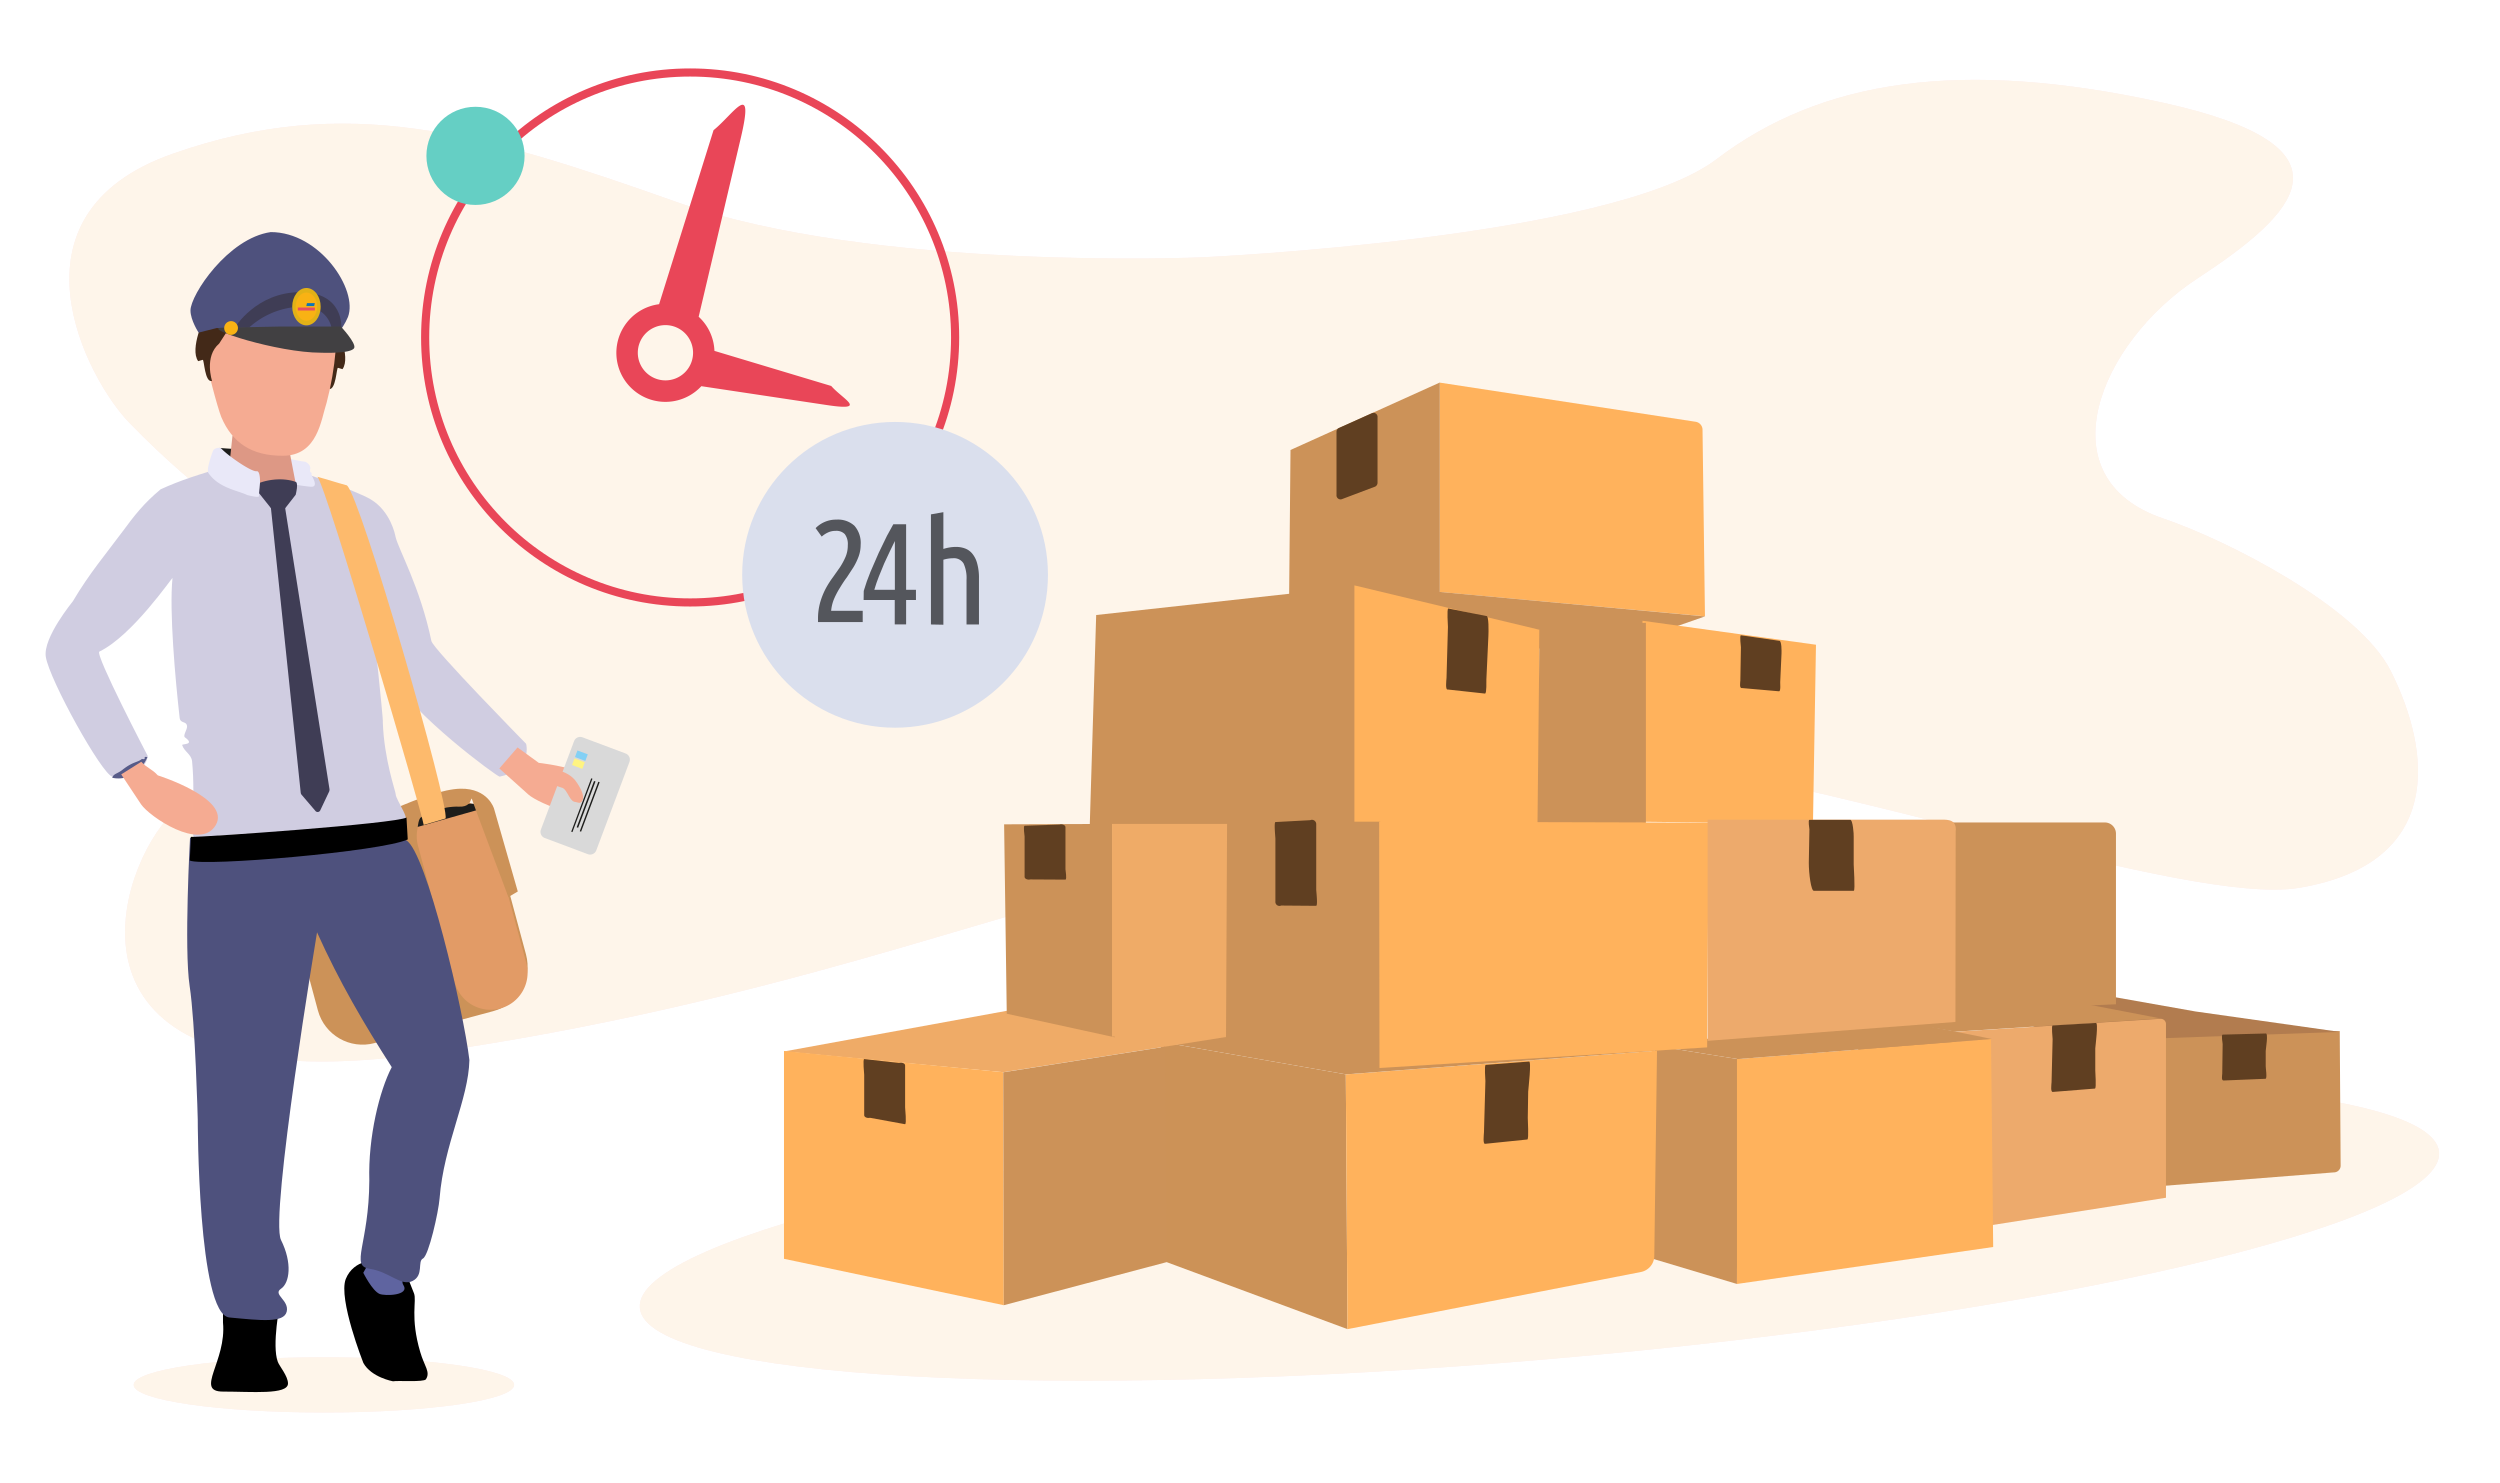 <svg xmlns="http://www.w3.org/2000/svg" xmlns:xlink="http://www.w3.org/1999/xlink" x="76pt" y="19pt" width="821" height="487" viewBox="76 19 615 365"><style><![CDATA[.B{opacity:1}.C{fill-opacity:1}.D{stroke:none}.E{fill-rule:evenodd}.F{fill:#cc9258}.G{fill:#603f21}.H{fill:#ffb25c}.I{fill:#1d1d1b}.J{fill:#f5ab92}.K{fill:#fdecee}.L{fill:#fef5ea}.M{fill-rule:nonzero}.N{fill:#4e517d}.O{fill:#3f3d55}.P{fill:#54565c}]]></style><clipPath id="A"><use xlink:href="#B"/><path id="B" d="M76 19h615v365H76V19z"/></clipPath><g clip-path="url(#A)"><defs><use xlink:href="#D" id="C" class="B C D E K"/><path id="D" d="M371.77 82.33s-80.984 3.532-129.333-13.585-81.233-26.94-124.08-11.904-20.87 55.727-10.758 66.143c36.327 37.416 59.747 36.638 61.28 53.528 1.525 16.81-35.737 22.684-53.162 45.558-13.913 18.262-23.883 68.842 65.03 56.197 84.91-12.077 143.143-36.11 167.916-39.857s81.124-37.386 120.896-33.873c54.04 4.774 144.65 37.63 172.216 32.98 35.688-6.02 32.538-33.447 22.49-53.385-7.93-15.737-40.267-32.174-55.988-37.51-29.376-9.97-15.797-43.244 8.398-59.08s41.18-32.342-8.55-43.282-84.063-5.645-109.81 13.94S371.77 82.33 371.77 82.33z"/></defs><use xlink:href="#C"/><defs><use xlink:href="#F" id="E" class="B C D L M"/><path id="F" d="M371.77 82.33s-80.984 3.532-129.333-13.585-81.233-26.94-124.08-11.904-20.87 55.727-10.758 66.143c36.327 37.416 59.747 36.638 61.28 53.528 1.525 16.81-35.737 22.684-53.162 45.558-13.913 18.262-23.883 68.842 65.03 56.197 84.91-12.077 143.143-36.11 167.916-39.857s81.124-37.386 120.896-33.873c54.04 4.774 144.65 37.63 172.216 32.98 35.688-6.02 32.538-33.447 22.49-53.385-7.93-15.737-40.267-32.174-55.988-37.51-29.376-9.97-15.797-43.244 8.398-59.08s41.18-32.342-8.55-43.282-84.063-5.645-109.81 13.94S371.77 82.33 371.77 82.33z"/></defs><use xlink:href="#E"/><defs><use xlink:href="#H" id="G" class="B C D E K"/><path id="H" d="M676.16 302.56c1.518 17.53-96.385 40.327-218.672 50.92s-222.652 4.966-224.17-12.564 96.385-40.327 218.672-50.92 222.652-4.966 224.17 12.564"/></defs><use xlink:href="#G"/><defs><use xlink:href="#J" id="I" class="B C D L M"/><path id="J" d="M676.16 302.56c1.518 17.53-96.385 40.327-218.672 50.92s-222.652 4.966-224.17-12.564 96.385-40.327 218.672-50.92 222.652-4.966 224.17 12.564"/></defs><use xlink:href="#I"/><defs><use xlink:href="#L" id="K" class="B C D E F"/><path id="L" d="M600.9 311.463l49.34-3.9a1.66 1.66 0 0 0 1.7-1.59l-.22-33.18H600.9z"/></defs><use xlink:href="#K"/><defs><use xlink:href="#N" fill="#b27c4f" id="M" class="B C D E"/><path id="N" d="M651.73 272.983l-85.5 3.05 27.74-12.02 22.23 3.94 35.54 5.03z"/></defs><use xlink:href="#M"/><defs><use xlink:href="#P" fill="#edaa6c" id="O" class="B C D E"/><path id="P" d="M558 321.803l50.95-8v-42.75c-.001-.363-.154-.71-.422-.954a1.3 1.3 0 0 0-.988-.336l-51.1 3.22z"/></defs><use xlink:href="#O"/><defs><use xlink:href="#R" id="Q" class="B C D E F"/><path id="R" d="M533.7 308.343l24.32 13.46-.88-48.9-24.07-4.1.63 39.53z"/></defs><use xlink:href="#Q"/><defs><use xlink:href="#T" id="S" class="B C D E F"/><path id="T" d="M588.72 266.023l-55.66 2.8 24.07 4.1 50.5-3.25-18.9-3.63z"/></defs><use xlink:href="#S"/><defs><use xlink:href="#V" id="U" class="B C D E F"/><path id="V" d="M483.15 276.393l20.4 3.28-.2 55.35-21.65-6.48 1.44-52.15z"/></defs><use xlink:href="#U"/><defs><use xlink:href="#X" id="W" class="B C D E H"/><path id="X" d="M566.42 325.923l-63.06 9.1v-55.35l62.53-4.95.53 51.2z"/></defs><use xlink:href="#W"/><defs><use xlink:href="#Z" id="Y" class="B C D E F"/><path id="Z" d="M546.47 270.783l-66.37 5.12 23.45 3.77 62.53-4.95-19.6-3.94z"/></defs><use xlink:href="#Y"/><defs><use xlink:href="#b" fill="#cc9257" id="a" class="B C D E"/><path id="b" d="M407.5 346.143l-45.97-17.03.05-53.68 45.5 8 .42 62.7z"/></defs><use xlink:href="#a"/><defs><use xlink:href="#d" id="c" class="B C D E H"/><path id="d" d="M479.7 332.083l-72.2 14.06-.42-62.7 76.6-5.85-.67 50.53a4.08 4.08 0 0 1-3.31 3.96z"/></defs><use xlink:href="#c"/><defs><use xlink:href="#f" id="e" class="B C D E F"/><path id="f" d="M427.95 268.803l-66.36 6.63 45.5 8 76.6-5.85-55.74-8.8z"/></defs><use xlink:href="#e"/><defs><use xlink:href="#h" fill="#efab67" id="g" class="B C D E"/><path id="h" d="M324 267.723l-55.22 10.08 53.96 5.1 55.54-8.77-54.28-6.4z"/></defs><use xlink:href="#g"/><defs><use xlink:href="#j" id="i" class="B C D E F"/><path id="j" d="M549.82 268.323l46.82-2.14v-42a2.75 2.75 0 0 0-2.75-2.75h-44.07z"/></defs><use xlink:href="#i"/><defs><use xlink:href="#l" fill="#432918" id="k" class="B C D E"/><path id="l" d="M152.84 102.253l4.75-3.13c1.584-1.043.68 0 .9-.32 0 0 3.83 8 1.65 11.06l-1.12-.33c-.373-.1-.48 5.7-2.3 5.2 0 0 2-6-1.74-9.2z"/></defs><use xlink:href="#k"/><defs><use xlink:href="#n" id="m" class="B C D E K"/><path id="n" d="M202.38 359.863c0 3.76-20.962 6.8-46.82 6.8s-46.82-3.05-46.82-6.8 20.962-6.8 46.82-6.8 46.82 3.05 46.82 6.8"/></defs><use xlink:href="#m"/><defs><use xlink:href="#p" id="o" class="B C D L M"/><path id="p" d="M202.38 359.863c0 3.76-20.962 6.8-46.82 6.8s-46.82-3.05-46.82-6.8 20.962-6.8 46.82-6.8 46.82 3.05 46.82 6.8"/></defs><use xlink:href="#o"/><defs><use xlink:href="#r" id="q" class="B C D E F"/><path id="r" d="M154.248 224.516c-6.07 1.633-9.665 7.877-8.032 13.946l7.867 29.24c1.633 6.07 7.877 9.666 13.946 8.033l29.24-7.868c6.07-1.633 9.666-7.877 8.033-13.946l-7.868-29.24c-1.633-6.07-7.877-9.665-13.946-8.032l-29.24 7.867z"/></defs><use xlink:href="#q"/><defs><use xlink:href="#t" fill="#e29b66" id="s" class="B C D E"/><path id="t" d="M185.16 216.007a9.12 9.12 0 0 0-6.437 11.176l9.042 33.605a9.12 9.12 0 0 0 11.176 6.437c4.864-1.31 7.746-6.312 6.438-11.176l-9.043-33.605a9.12 9.12 0 0 0-11.176-6.437z"/></defs><use xlink:href="#s"/><defs><use xlink:href="#v" fill="#000" id="u" class="B C D E"/><path id="v" d="M175.53 331.783l2.2 5.54c.737 1.846-1 5.86 1.54 14.46 1 3.48 2.57 4.88 1.4 6.7-.5.77-7.08.26-8.1.5 0 0-5.33-.95-7.3-4.52 0 0-6.23-15.78-4.33-20.66 2-5 7.75-4.67 7.75-4.67z"/></defs><use xlink:href="#u"/><defs><use xlink:href="#x" fill="#5f64a0" id="w" class="B C D E"/><path id="x" d="M170.3 323.253l9.6 3c3.197 1-6.53 6.35-4.8 9s-4.55 2.78-5.85 2.22c-1.8-.77-4-5.2-4-5.2z"/></defs><use xlink:href="#w"/><defs><use xlink:href="#z" fill="#000" id="y" class="B C D E"/><path id="z" d="M130.72 338.253v6.26c.93 9.56-7.05 17 0 17s16 .85 16-2c0-1.8-2.1-4.24-2.5-5.3-1.54-4.05.55-14.47.55-14.47z"/></defs><use xlink:href="#y"/><defs><use xlink:href="#AB" id="AA" class="B C D E N"/><path id="AB" d="M122.608 225.19s-1.5 27.27-.1 36.47 2 32.87 2 32.87 0 48 7.77 48.74 13.42 1.4 14.12-1.42-3.53-4.23-1.4-5.65 2.83-6.35 0-12 8.87-75.72 8.87-75.72c5.508 12.234 11.545 22.512 18.39 33.178-3.005 5.732-5.84 17.177-5.523 27.9-.07 15.708-4.817 21.022.073 21.732s7.74 4.42 10.57 3 1.15-4.82 2.56-5.53 3.823-11.383 4.092-14.812c1.04-13.292 7.135-24.37 7.338-34.038-1.394-11.956-10.6-51.26-15.55-54.09s-15.94-.24-15.94-.24z"/></defs><use xlink:href="#AA"/><defs><use xlink:href="#AD" id="AC" class="B C D E I"/><path id="AD" d="M178.658 222.526l14.66-4.154c4.887-1.385-4.692-3.403-13.883 1.8-.577.333-.777 2.344-.777 2.344z"/></defs><use xlink:href="#AC"/><defs><use xlink:href="#AF" id="AE" class="B C D E F"/><path id="AF" d="M163.18 222.763s17.74-9.5 26-9.64c6.8-.12 8.25 4.9 8.25 4.9l5.85 20.4-2.32 1.37-7.78-20.8c-2.593-6.934.34-1.2-4.38-1.45-3.85-.2-10.46 2.08-16.9 3.76-3.03.8-6-.04-8.73 1.47z"/></defs><use xlink:href="#AE"/><defs><use xlink:href="#AH" id="AG" class="B C D E I"/><path id="AH" d="M129.84 129.253s11.43 1 16.83 0v4.8h-16.83z"/></defs><use xlink:href="#AG"/><defs><use xlink:href="#AJ" fill="#d0cde1" id="AI" class="B C D E"/><path id="AJ" d="M105.73 150.18c-3.644 4.942-7.922 9.953-11.95 16.794 0 .05-7.428 8.987-6.668 13.708.9 5.65 13.766 28.866 16.386 29.486 0 0 8.12 0 8.7-5.1 0 0-13.112-25.114-11.906-25.694 8.15-3.918 17.947-18.34 17.997-18.1-.815 8.16.677 24.765 1.757 34.36.176 1.57 1.656.732 1.827 2.08.103.818-1.1 2.36-.514 2.78 2.634 1.894-.794 1.543-.686 1.894.495 1.61 2.266 2.24 2.44 4.004.947 9.53-.704 19.332.874 19.045 8.072-1.2 16.244-1.562 24.4-1.1h9.54l16.84-2.9c3 .26-1.55-5.45-1.55-7 0-.66-2.84-8.5-3.16-17.66.28 0-3.087-29.766-2.707-29.736.31 5.14 2.356 13.584 4.787 18.123 4.86 9.5 26.2 25.103 26.68 24.993 6.5-1.36 7.06-6.08 6.5-8.1 0 0-22.93-23.36-23.3-25.28-2.76-13.28-8.12-22.55-8.84-25.7-.07-.4-1.17-6.23-6.12-9.18-3.78-2.25-17.45-6.8-17.45-6.8l-1 4.33-8.12.07c-2.706.023-6.93-6.227-9.16-5.6-6.436 1.81-11.24 3.372-15.953 5.534-4.16 3.474-6.344 6.282-9.646 10.758z"/></defs><use xlink:href="#AI"/><defs><use xlink:href="#AL" id="AK" class="B C D E O"/><path id="AL" d="M142.45 143.373l7.4 70.73a1.01 1.01 0 0 0 .26.56l3.42 4a.71.71 0 0 0 1.1-.15l2.2-4.65a1.22 1.22 0 0 0 .1-.65l-11.08-70.25z"/></defs><use xlink:href="#AK"/><defs><use xlink:href="#AN" fill="#e9e8f8" id="AM" class="B C D E"/><path id="AN" d="M152.5 135.776c.22-.8-.578-.084-.298-1.474.13-.63-.73-1.602-1.43-1.68-2.4-.27-6.676-1.476-8.844-2.136-1.077-.328-.956 3.427-1.756 5.097a.79.79 0 0 0 .52 1.2c2.07.28 7.205 1.617 11.576 2.016 2.3.2.162-2.742.232-3.022z"/></defs><use xlink:href="#AM"/><defs><use xlink:href="#AP" fill="#dd9885" id="AO" class="B C D E"/><path id="AP" d="M133.06 126.213l-1.13 10.67 16.94 2.45-2.52-13.12h-13.3z"/></defs><use xlink:href="#AO"/><defs><use xlink:href="#AR" id="AQ" class="B C D E J"/><path id="AR" d="M126.44 106.093c0 2.42 3 13.45 3.86 15.55 2.66 6.3 7.47 9.58 15.16 9.53 8.6 0 9.38-8.86 10.77-13.07 1.107-4.212 1.85-8.51 2.22-12.85 0-9.68-6.2-16.5-15.9-16.5s-16.12 7.66-16.12 17.34z"/></defs><use xlink:href="#AQ"/><defs><use xlink:href="#AT" fill="#e9e8f8" id="AS" class="B C D E"/><path id="AT" d="M127.07 135.343a3.7 3.7 0 0 1 0-1.36 24.58 24.58 0 0 1 1.23-4.08c.25-.56 1.57-.93 2-.5 1.8 1.9 7.443 5.76 8.683 5.58s.837 4.43.597 6.14c-.07.45-2.417-.163-2.857-.263-2.4-1.167-7.113-1.727-9.653-5.527z"/></defs><use xlink:href="#AS"/><defs><use xlink:href="#AV" id="AU" class="B C D E O"/><path id="AV" d="M139.838 137.808c2.69-.952 6.084-1.157 8.772-.205.75.26 0 3.18 0 3.18l-3.2 4.1a1.55 1.55 0 0 1-1.12.478c-.423 0-.827-.173-1.12-.478l-3.57-4.48z"/></defs><use xlink:href="#AU"/><defs><use xlink:href="#AX" id="AW" class="B C D E J"/><path id="AX" d="M198.74 208.143l7.15 6.42c2.384 2.14 16.66 8.45 19 1.3s-16.45-9.1-16.45-9.1l-5.22-3.8z"/></defs><use xlink:href="#AW"/><defs><use xlink:href="#AZ" fill="#d9d9d9" id="AY" class="B C D E"/><path id="AZ" d="M208.97 223.178a1.62 1.62 0 0 0 .948 2.086l10.6 3.975a1.62 1.62 0 0 0 2.085-.948l8.16-21.75a1.62 1.62 0 0 0-.948-2.086l-10.6-3.975a1.62 1.62 0 0 0-2.086.948l-8.158 21.75z"/></defs><use xlink:href="#AY"/><defs><use xlink:href="#Ab" fill="#fff482" id="Aa" class="B C D E"/><path id="Ab" d="M217.235 205.676l2.537.952-.607 1.62-2.538-.952.608-1.62z"/></defs><use xlink:href="#Aa"/><defs><use xlink:href="#Ad" fill="#83d0f5" id="Ac" class="B C D E"/><path id="Ad" d="M217.967 203.717l2.537.952-.607 1.62-2.538-.952.608-1.62z"/></defs><use xlink:href="#Ac"/><defs><use xlink:href="#Af" id="Ae" class="B C D E I"/><path id="Af" d="M216.43 223.7l4.927-13.136.3.112-4.927 13.137-.3-.113z"/></defs><use xlink:href="#Ae"/><defs><use xlink:href="#Ah" id="Ag" class="B C D E I"/><path id="Ah" d="M217.775 222.61l4.27-11.385.356.133-4.27 11.386-.356-.134z"/></defs><use xlink:href="#Ag"/><defs><use xlink:href="#Aj" id="Ai" class="B C D E I"/><path id="Aj" d="M218.533 223.583l4.566-12.172.327.123-4.565 12.172-.328-.123z"/></defs><use xlink:href="#Ai"/><defs><use xlink:href="#Al" fill="#000" id="Ak" class="B C D E"/><path id="Al" d="M122.824 224.983c2.8.12 50.5-3.24 53.06-4.77l.31 5.4c-6.533 3-50.18 6.72-53.65 5.2z"/></defs><use xlink:href="#Ak"/><defs><use xlink:href="#An" id="Am" class="B C D E J"/><path id="An" d="M208 210.093l4.1-1.37c1.364-.457 4.2.82 5.43 2.5.68.93 2.52 3.66 1.54 5-.48.65-.8.3-1.73.15-1.35-.2-1.9-3.1-3.14-3.47a29.28 29.28 0 0 1-6.19-2.82z"/></defs><use xlink:href="#Am"/><defs><use xlink:href="#Ap" fill="#fdba6c" id="Ao" class="B C D E"/><path id="Ap" d="M180.12 222.043c-.28-2.5-23.907-83.327-26.167-85.687 2.417.644 4.85 1.463 7.267 2.107 3.4 2.82 25.3 78.72 24.28 82z"/></defs><use xlink:href="#Ao"/><defs><use xlink:href="#Ar" fill="#432918" id="Aq" class="B C D E"/><path id="Ar" d="M131.92 100.253l-4.75-3.1s-.67-.05-.9-.32c0 0-3.84 8-1.66 11.06l1.12-.33c.374-.1.48 5.7 2.3 5.2 0 0-2-6 1.75-9.2z"/></defs><use xlink:href="#Aq"/><defs><use xlink:href="#At" id="As" class="B C D E N"/><path id="At" d="M158.68 101.423c1.166-1.304 2.114-2.786 2.8-4.4 2.55-6.7-6.92-20.9-19-20.9-10.53 1.5-19.77 15.45-19.76 19.3 0 2.4 2 5.44 2 5.44l4.45-1.12 27.06.13z"/></defs><use xlink:href="#As"/><defs><use xlink:href="#Av" id="Au" class="B C D E O"/><path id="Av" d="M159.86 99.673s.66-8.76-10.16-8.76-16.1 8.76-16.1 8.76z"/></defs><use xlink:href="#Au"/><defs><use xlink:href="#Ax" id="Aw" class="B C D E N"/><path id="Ax" d="M157.58 100.863a6.55 6.55 0 0 0-6.33-6.37 19.76 19.76 0 0 0-15.35 6.37z"/></defs><use xlink:href="#Aw"/><defs><use xlink:href="#Az" fill="#414042" id="Ay" class="B C D E"/><path id="Az" d="M159.74 99.363h-14.67l-14.72.3c-4.906.103 13.72 6.15 24.48 6.15 0 0 7.56.34 8.2-1.2.46-1.22-3.3-5.25-3.3-5.25z"/></defs><use xlink:href="#Ay"/><defs><use xlink:href="#BB" fill="#f9b214" id="BA" class="B C D E"/><path id="BB" d="M134.4 99.733a1.69 1.69 0 0 1-2.885 1.195 1.69 1.69 0 0 1 1.195-2.885 1.69 1.69 0 0 1 1.69 1.69z"/></defs><use xlink:href="#BA"/><defs><use xlink:href="#BD" fill="#e2b117" id="BC" class="B C D E"/><path id="BD" d="M154.76 94.483c0 2.54-1.57 4.6-3.5 4.6s-3.5-2.06-3.5-4.6 1.57-4.6 3.5-4.6 3.5 2.07 3.5 4.6z"/></defs><use xlink:href="#BC"/><defs><use xlink:href="#BF" fill="#f9b214" id="BE" class="B C D E"/><path id="BF" d="M153.9 94.483c0 1.92-1.18 3.47-2.64 3.47s-2.64-1.55-2.64-3.47 1.18-3.48 2.64-3.48 2.64 1.56 2.64 3.48z"/></defs><use xlink:href="#BE"/><defs><use xlink:href="#BH" fill="#e64e63" id="BG" class="B C D E"/><path id="BH" d="M149.14 94.693h4.2v.73h-4.2v-.73z"/></defs><use xlink:href="#BG"/><defs><use xlink:href="#BJ" fill="#0f73b7" id="BI" class="B C D E"/><path id="BJ" d="M153.16 94.333h-1.93l.16-.73h1.94l-.17.73z"/></defs><use xlink:href="#BI"/><defs><use xlink:href="#BL" fill="#575b88" id="BK" class="B C D E"/><path id="BL" d="M103.46 210.433c.334-1.064 1.355-.973 2.635-2.057 2.577-1.988 3.567-1.66 4.67-2.576 1.45.283-.095-.74 1.355-.457-.637 1.498-1.65 2.806-2.94 3.8a6.85 6.85 0 0 1-5.72 1.29z"/></defs><use xlink:href="#BK"/><defs><use xlink:href="#BN" id="BM" class="B C D E J"/><path id="BN" d="M105.672 209.604l4.88 7.356c2.024 3 14.62 11.63 18.4 5.1s-14.28-12.22-14.28-12.22c-1.446-1.597-2.613-1.75-4.06-3.347z"/></defs><use xlink:href="#BM"/><defs><use xlink:href="#BP" fill="none" stroke="#e94658" stroke-linejoin="miter" stroke-miterlimit="10" stroke-opacity="1" stroke-width="2" id="BO" class="B"/><path id="BP" d="M310.92 102.063c0 36.02-29.2 65.22-65.22 65.22s-65.22-29.2-65.22-65.22 29.2-65.22 65.22-65.22 65.22 29.2 65.22 65.22"/></defs><use xlink:href="#BO"/><defs><use xlink:href="#BR" fill="#65cfc4" id="BQ" class="B C D E"/><path id="BR" d="M204.95 57.363c0 6.672-5.408 12.08-12.08 12.08s-12.08-5.408-12.08-12.08 5.41-12.08 12.08-12.08 12.08 5.408 12.08 12.08"/></defs><use xlink:href="#BQ"/><defs><use xlink:href="#BT" fill="#dadfed" id="BS" class="B C D E"/><path id="BT" d="M333.77 160.483c0 20.782-16.847 37.63-37.63 37.63s-37.63-16.848-37.63-37.63 16.848-37.63 37.63-37.63 37.63 16.847 37.63 37.63"/></defs><use xlink:href="#BS"/><defs><use xlink:href="#BV" id="BU" class="B C D E P"/><path id="BV" d="M276.586 148.995a7 7 0 0 1 5.13-2.1 6 6 0 0 1 4.42 1.51 6.39 6.39 0 0 1 1.53 4.72 8.22 8.22 0 0 1-.5 2.85 15.56 15.56 0 0 1-1.25 2.61l-1.63 2.5c-.63.83-1.17 1.68-1.7 2.55-.545.865-1.023 1.77-1.43 2.7a9.94 9.94 0 0 0-.75 3h7.77v2.78h-11v-.68c-.023-1.43.162-2.854.55-4.23.338-1.158.79-2.28 1.35-3.35.522-.968 1.114-1.897 1.77-2.78l1.76-2.5a17.09 17.09 0 0 0 1.35-2.52c.376-.9.563-1.886.55-2.87a4.06 4.06 0 0 0-.74-2.72c-.608-.6-1.447-.88-2.3-.8a4.23 4.23 0 0 0-1.87.41 6 6 0 0 0-1.51 1z"/></defs><use xlink:href="#BU"/><defs><use xlink:href="#BX" id="BW" class="B C D E P"/><path id="BX" d="M288.43 164.443c.465-1.58 1.012-3.137 1.64-4.66l2.06-4.74 2-4.13 1.58-2.88h3.15v16.13h2.42v2.52h-2.42v6h-2.8v-6h-7.66zm7.66-.28v-12l-1.23 2.53-1.4 3s-.9 2.15-1.33 3.25-.8 2.18-1.1 3.23z"/></defs><use xlink:href="#BW"/><defs><use xlink:href="#BZ" id="BY" class="B C D E P"/><path id="BZ" d="M304.97 172.703v-27.1l3.06-.54v9.05a10.93 10.93 0 0 1 1.48-.36c.535-.092 1.077-.14 1.62-.14.75-.008 1.495.117 2.2.37a4.21 4.21 0 0 1 1.8 1.27 6.27 6.27 0 0 1 1.21 2.4 13.33 13.33 0 0 1 .45 3.75v11.3h-3.06v-11a8.6 8.6 0 0 0-.72-4c-.564-.913-1.605-1.416-2.67-1.3a8.57 8.57 0 0 0-2.31.36v16z"/></defs><use xlink:href="#BY"/><defs><use xlink:href="#Bb" fill="#e94658" id="Ba" class="B C D E"/><path id="Bb" d="M280.44 114.003l-28.76-8.64c-.115-3.2-1.513-6.24-3.88-8.4l10.38-44.05c3.46-14.683-1.88-5.75-6.72-1.87l-13.4 42.83a12.07 12.07 0 0 0-3.759 22.808 12.07 12.07 0 0 0 14.159-2.628l30.92 4.65c10.307 1.55 3.82-1.5 1.05-4.7zm-40.82-1.38a6.8 6.8 0 0 1-4.808-11.609 6.8 6.8 0 0 1 11.608 4.809 6.79 6.79 0 0 1-1.988 4.811c-1.276 1.276-3.007 1.99-4.812 1.99z"/></defs><use xlink:href="#Ba"/><defs><use xlink:href="#Bd" id="Bc" class="B C D E H"/><path id="Bd" d="M493.2 122.813l-63-9.64v51.53l65.28 6-.6-46a2 2 0 0 0-1.68-1.89z"/></defs><use xlink:href="#Bc"/><defs><use xlink:href="#Bf" id="Be" class="B C D E F"/><path id="Bf" d="M395.14 173.853l35.07-8.7v-52l-36.74 16.6-.4 42.4a1.71 1.71 0 0 0 .629 1.343c.403.328.933.456 1.44.347z"/></defs><use xlink:href="#Be"/><defs><use xlink:href="#Bh" id="Bg" class="B C D E F"/><path id="Bh" d="M394.53 173.453l74.65 6.4 26.3-9.13-65.28-6.03-35.68 8.75z"/></defs><use xlink:href="#Bg"/><defs><use xlink:href="#Bj" id="Bi" class="B C D E G"/><path id="Bj" d="M414.16 138.823l-7.95 3a1 1 0 0 1-1.42-1v-15.5a1.05 1.05 0 0 1 .62-1l8-3.58c.33-.185.735-.168 1.048.044a1 1 0 0 1 .432.956v16.1a1.06 1.06 0 0 1-.73.99z"/></defs><use xlink:href="#Bi"/><defs><use xlink:href="#Bl" id="Bk" class="B C D E F"/><path id="Bl" d="M410.34 163.253l-64.7 7.12-1.57 51.44h66.26v-58.56z"/></defs><use xlink:href="#Bk"/><defs><use xlink:href="#Bn" id="Bm" class="B C D E H"/><path id="Bn" d="M454.54 221.983H409.2v-58.9l45.57 10.93-.22 47.97z"/></defs><use xlink:href="#Bm"/><defs><use xlink:href="#Bp" id="Bo" class="B C D E G"/><path id="Bp" d="M441.37 189.713l-9.15-1c-.7.23-.4-2.12-.35-2.86l.35-12.55c0-.4-.3-4.38.08-4.53l9.34 1.85c.7-.3.58 4.1.54 4.86l-.5 10.77c-.02.46.1 3.33-.32 3.46z"/></defs><use xlink:href="#Bo"/><defs><use xlink:href="#Br" id="Bq" class="B C D E H"/><path id="Br" d="M522.074 221.778l-41.5-.52-.47-49.47 42.7 5.9-.74 44.08z"/></defs><use xlink:href="#Bq"/><defs><use xlink:href="#Bt" id="Bs" class="B C D E F"/><path id="Bt" d="M454.26 221.863h26.68v-49.58l-26.18 1.73-.5 47.85z"/></defs><use xlink:href="#Bs"/><defs><use xlink:href="#Bv" id="Bu" class="B C D E G"/><path id="Bv" d="M513.75 189.153l-9.16-.8c-.7.14-.42-1.4-.4-1.87l.14-8.17c0-.27-.37-2.86 0-2.95l9.37 1.35c.7-.17.64 2.68.62 3.18l-.32 7c-.01.35.16 2.17-.26 2.25z"/></defs><use xlink:href="#Bu"/><defs><use xlink:href="#Bx" id="Bw" class="B C D E F"/><path id="Bx" d="M350.2 274.313l-26.57-5.8-.65-46.62 26.56-.1.66 52.52z"/></defs><use xlink:href="#Bw"/><defs><use xlink:href="#Bz" fill="#efab67" id="By" class="B C D E"/><path id="Bz" d="M349.54 221.793h28.74v52.34h-28.74v-52.34z"/></defs><use xlink:href="#By"/><defs><use xlink:href="#CB" id="CA" class="B C D E F"/><path id="CB" d="M415.55 282.493l-37.96-7.42.27-53.83h37.7v61.25z"/></defs><use xlink:href="#CA"/><defs><use xlink:href="#CD" id="CC" class="B C D E H"/><path id="CD" d="M415.36 281.873l80.66-5.08.37-55.32-81.1-.23.08 60.63z"/></defs><use xlink:href="#CC"/><defs><use xlink:href="#CF" id="CE" class="B C D E G"/><path id="CF" d="M399.8 241.953l-8.63-.07a1 1 0 0 1-1.42-1v-15.45c0-.4-.38-3.92 0-4.1l8.56-.46a1.06 1.06 0 0 1 1.49 1v16.1c0 .4.42 3.82 0 3.97z"/></defs><use xlink:href="#CE"/><defs><use xlink:href="#CH" id="CG" class="B C D E G"/><path id="CH" d="M338.07 235.503l-8.63-.05c-.7.17-1.42-.16-1.42-.63v-9.94c0-.27-.38-2.53 0-2.63l8.56-.3c.7-.2 1.5.13 1.5.62v10.35c0 .33.4 2.48 0 2.58z"/></defs><use xlink:href="#CG"/><defs><use xlink:href="#CJ" fill="#edaa6c" id="CI" class="B C D E"/><path id="CJ" d="M557.13 270.533l-61 4.65v-54.44h57.66c1.57 0 3.74 0 3.4 3z"/></defs><use xlink:href="#CI"/><defs><use xlink:href="#CL" id="CK" class="B C D E G"/><path id="CL" d="M532.12 238.253h-9.82c-.7.13-1.27-4.27-1.26-6.93l.15-8.18c0-.27-.38-2.26 0-2.35h10c.7-.18.94 3.64.9 4.14v6.84c-.03.23.43 6.35.02 6.48z"/></defs><use xlink:href="#CK"/><defs><use xlink:href="#CN" id="CM" class="B C D E H"/><path id="CN" d="M322.9 340.253l-54.1-11.42v-51.15l53.96 5.22.14 57.35z"/></defs><use xlink:href="#CM"/><defs><use xlink:href="#CP" id="CO" class="B C D E F"/><path id="CP" d="M322.9 340.253l40.07-10.6-.38-53.03-39.83 6.3.14 57.35z"/></defs><use xlink:href="#CO"/><defs><use xlink:href="#CR" id="CQ" class="B C D E G"/><path id="CR" d="M298.6 295.703l-8.64-1.58c-.7.16-1.42-.16-1.42-.64v-9.94c0-.27-.38-3.76 0-3.87l8.57.95c.7-.2 1.5.12 1.5.6v10.35c0 .28.4 4.02 0 4.12z"/></defs><use xlink:href="#CQ"/><defs><use xlink:href="#CT" id="CS" class="B C D E G"/><path id="CT" d="M451.76 299.463l-10.32 1.06c-.7.22-.38-2.13-.35-2.86l.35-12.56c0-.4-.3-3.83.07-4l10.64-.82c.7-.28-.14 6.64-.18 7.4l-.1 6.48c-.02.45.3 5.15-.1 5.3z"/></defs><use xlink:href="#CS"/><defs><use xlink:href="#CV" id="CU" class="B C D E G"/><path id="CV" d="M591.46 286.933l-10.3.82c-.7.18-.4-1.8-.37-2.42l.26-10.57c0-.35-.34-3.23 0-3.36l10.63-.62c.7-.23-.1 5.6-.13 6.24v5.46c-.03.37.33 4.34-.08 4.45z"/></defs><use xlink:href="#CU"/><defs><use xlink:href="#CX" id="CW" class="B C D E G"/><path id="CX" d="M633.48 284.523l-10.28.42c-.7.12-.42-1.25-.4-1.67l.1-7.3c0-.25-.4-2.24 0-2.32l10.6-.28c.7-.15 0 3.86 0 4.3v3.76c-.03.26.4 3-.03 3.07z"/></defs><use xlink:href="#CW"/></g><clipPath ><use xlink:href="#CZ"/><path id="CZ" d="M76 19h615v365H76V19z"/></clipPath></svg>